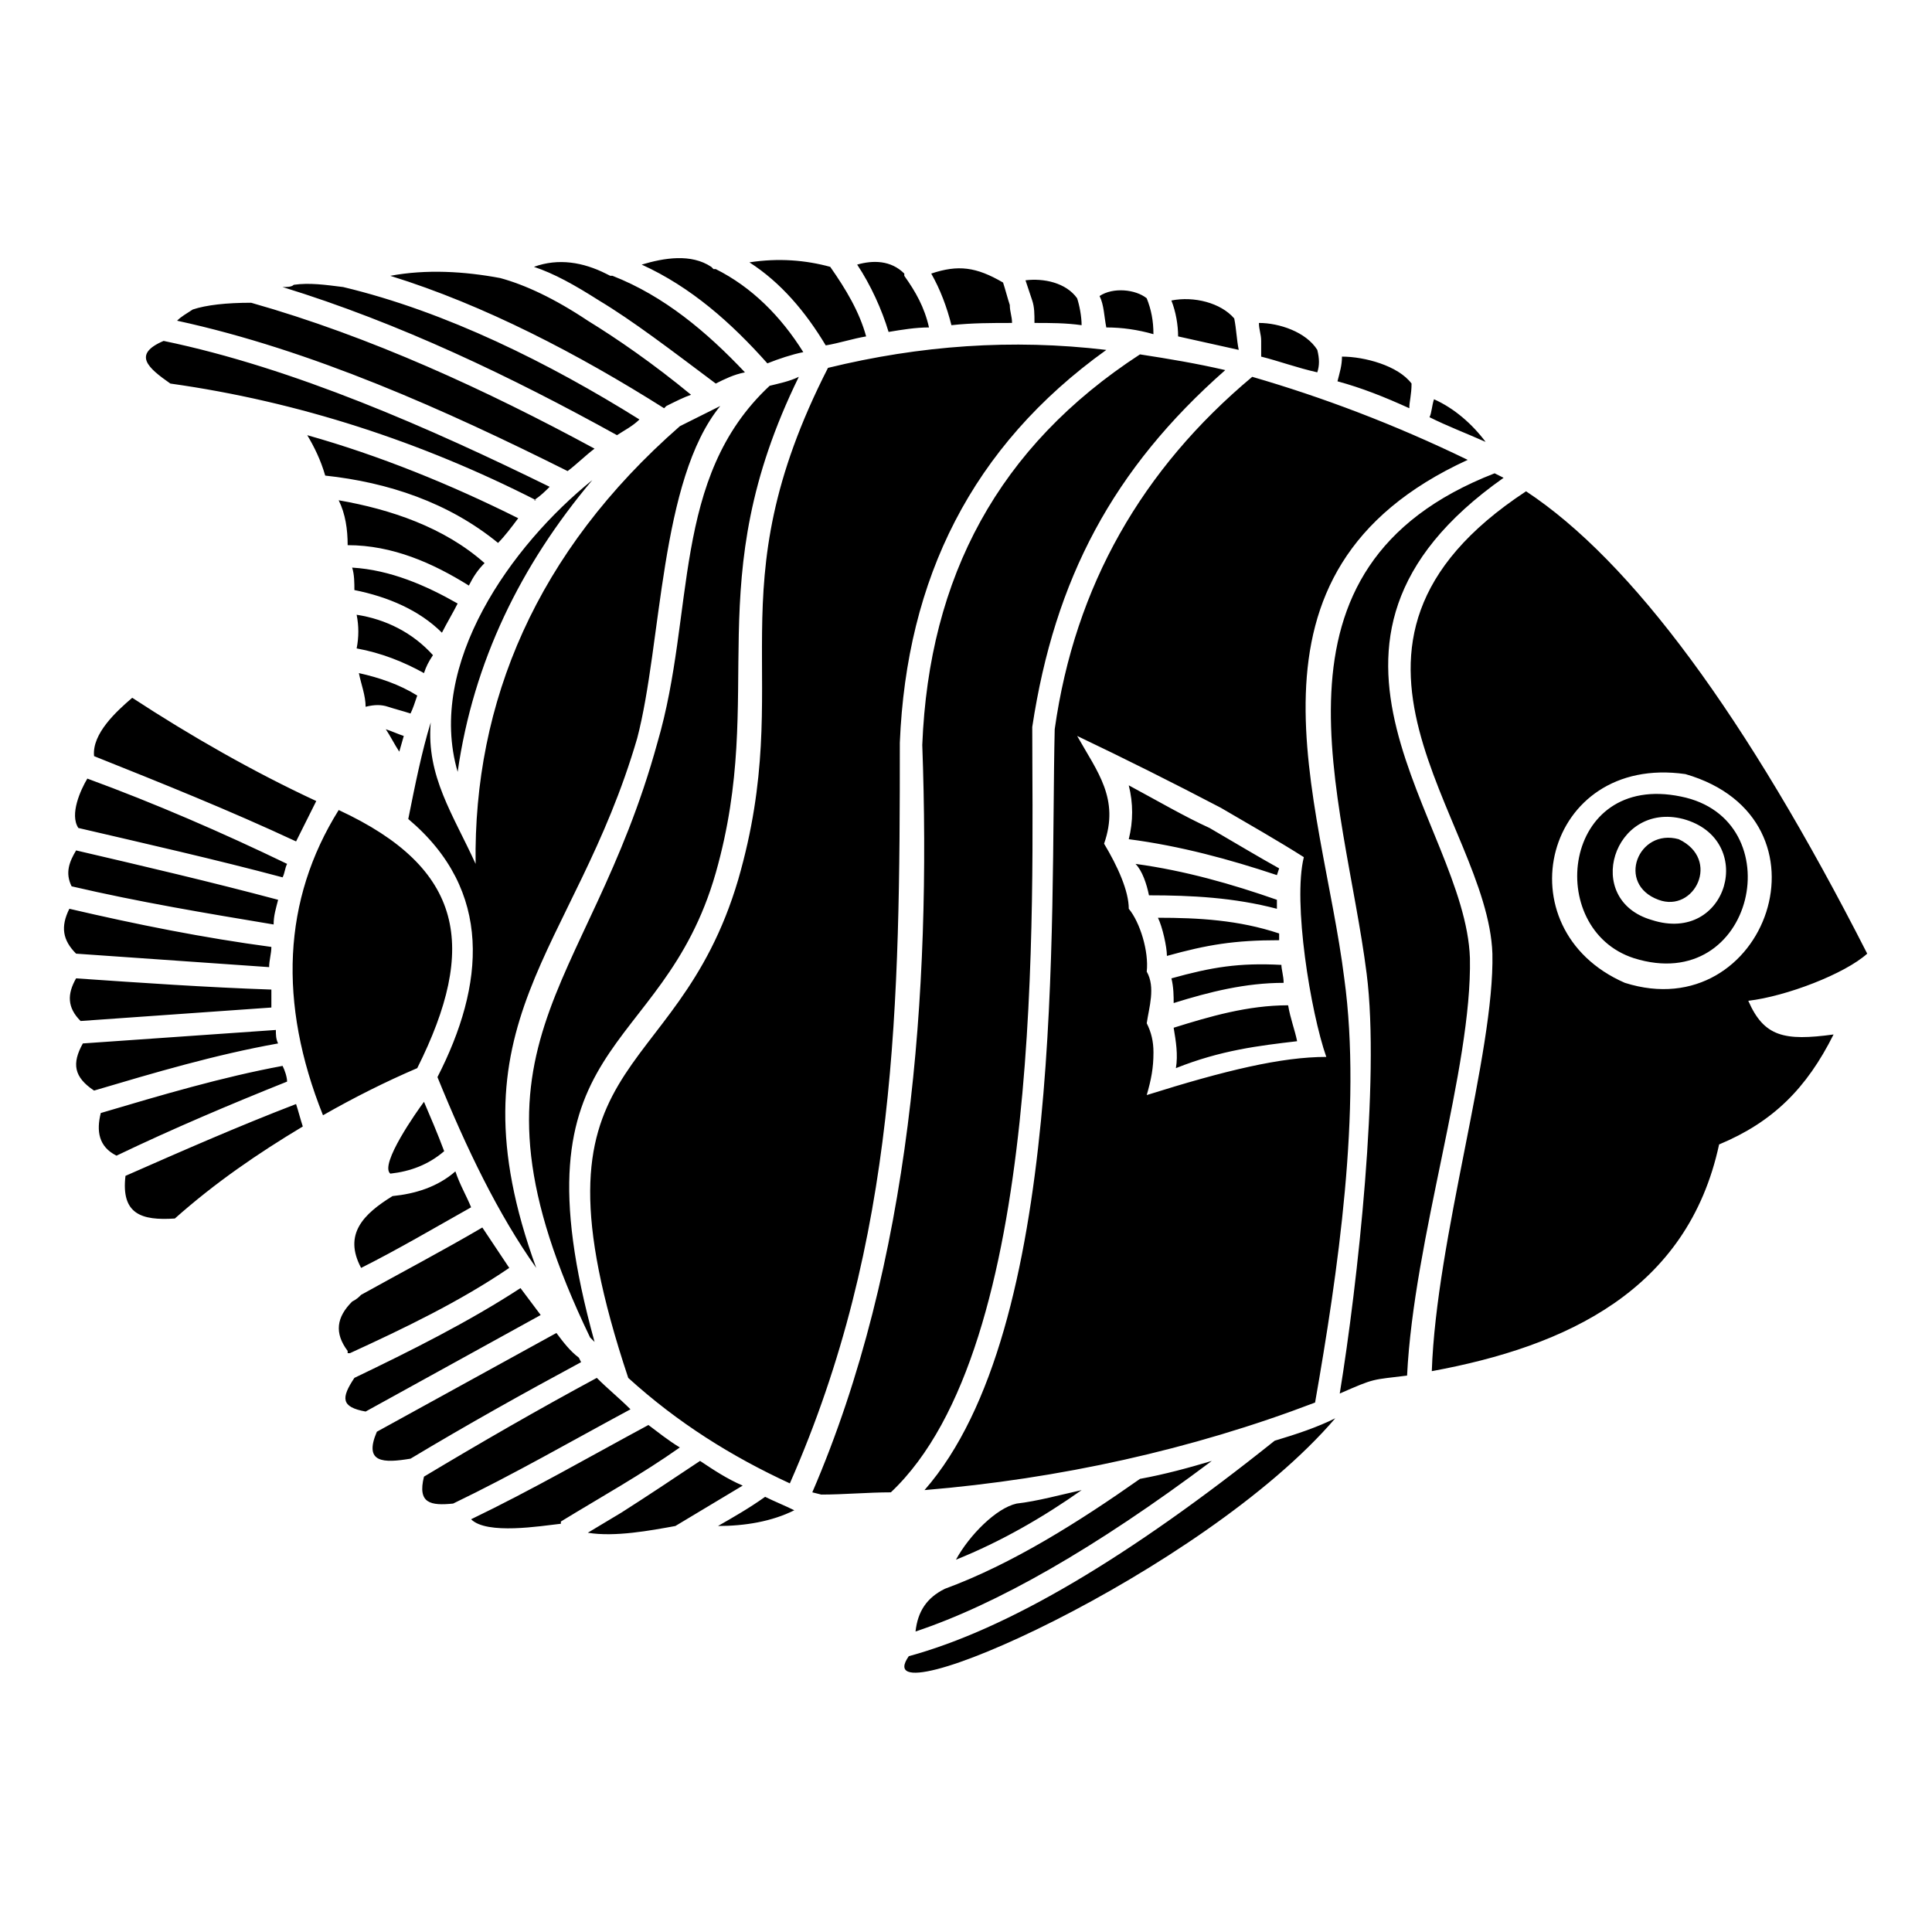 <?xml version="1.0" encoding="UTF-8"?>
<!-- Uploaded to: SVG Repo, www.svgrepo.com, Generator: SVG Repo Mixer Tools -->
<svg fill="#000000" width="800px" height="800px" version="1.1" viewBox="144 144 512 512" xmlns="http://www.w3.org/2000/svg">
 <path d="m354.5 544.24c-2.379-1.191-5.352-2.379-7.734-3.57-4.164 2.973-8.328 5.352-12.492 7.734 7.137 0 14.277-1.191 20.223-4.164zm162.39-35.688c1.785-36.285 17.25-81.488 16.656-110.64-1.191-36.285-53.535-83.273 8.922-127.29l-2.379-1.191c-64.238 24.98-39.852 85.652-33.906 132.64 3.57 27.957-2.379 82.086-7.137 111.23 9.516-4.164 8.328-3.57 17.844-4.758zm-283.13-149.89c-14.871 23.793-16.059 51.152-4.164 80.895 8.328-4.758 16.656-8.922 24.98-12.492 16.059-32.121 12.492-52.938-20.82-68.402zm-9.516 83.867c-0.594-1.785-1.191-4.164-1.785-5.949-15.465 5.949-30.336 12.492-45.207 19.035-1.191 10.113 4.164 11.895 13.086 11.301 10.707-9.516 22.008-17.25 33.906-24.387zm-4.164-11.895c0-1.191-0.594-2.973-1.191-4.164-16.059 2.973-32.121 7.734-48.18 12.492-1.191 4.758-0.594 8.922 4.164 11.301 14.871-7.137 30.336-13.68 45.207-19.629zm-2.379-10.113c-0.594-1.191-0.594-2.379-0.594-3.57-17.25 1.191-33.906 2.379-51.152 3.57-2.973 5.352-2.379 8.922 2.973 12.492 16.059-4.758 32.121-9.516 48.773-12.492zm-1.785-9.516v-4.758c-17.25-0.594-34.5-1.785-51.75-2.973-2.379 4.164-2.379 7.734 1.191 11.301 16.656-1.191 33.906-2.379 50.559-3.57zm-0.594-10.707c0-1.785 0.594-3.57 0.594-5.352-17.844-2.379-35.688-5.949-53.535-10.113-2.379 4.758-1.785 8.328 1.785 11.895 17.25 1.191 33.906 2.379 51.152 3.57zm1.191-11.301c0-2.379 0.594-4.164 1.191-6.543-17.844-4.758-35.688-8.922-53.535-13.086-1.785 2.973-2.973 5.949-1.191 9.516 17.844 4.164 35.688 7.137 53.535 10.113zm2.379-12.492c0.594-1.191 0.594-2.379 1.191-3.57-17.25-8.328-35.094-16.059-52.938-22.602-1.785 2.973-4.758 9.516-2.379 13.086 17.844 4.164 36.285 8.328 54.129 13.086zm3.57-9.516c1.785-3.57 3.57-7.137 5.352-10.707-16.656-7.734-33.309-17.25-48.773-27.363-4.164 3.57-10.707 9.516-10.113 15.465 17.844 7.137 35.688 14.277 53.535 22.602zm354.51 30.93c32.121 10.113 42.23-36.879 12.492-42.828-31.523-6.543-36.285 35.094-12.492 42.828zm13.086-36.879c19.629 5.352 11.895 33.309-8.328 26.766-18.438-5.352-10.113-31.523 8.328-26.766zm-6.543 21.414c9.516 3.57 16.656-10.707 5.352-16.059-10.707-2.973-16.656 11.895-5.352 16.059zm23.793 26.766c10.113-1.191 25.578-7.137 31.523-12.492-32.121-63.051-62.457-104.09-90.41-122.53-62.457 41.043-10.113 86.844-8.922 122.53 0.594 26.172-14.871 75.543-16.059 110.64 35.688-6.543 67.809-21.414 76.137-60.078 14.277-5.949 23.199-14.871 30.336-29.145-13.086 1.785-18.438 0.594-22.602-8.922zm-16.656-60.078c41.043 11.895 21.414 67.215-16.059 55.316-32.715-14.277-21.414-60.672 16.059-55.316zm-114.8-105.28c-29.145 24.387-46.992 55.316-52.344 93.387-1.191 50.559 2.973 158.82-34.5 201.64 35.688-2.973 70.781-10.707 103.5-23.199 5.949-33.906 12.492-77.922 7.734-112.42-5.949-47.586-32.121-107.66 32.715-137.4-19.629-9.516-38.664-16.656-57.102-22.008zm19.629 180.23c-11.895 0-26.766 3.57-47.586 10.113 1.191-4.164 1.785-7.137 1.785-11.301 0-2.973-0.594-5.352-1.785-7.734 0.594-4.164 2.379-9.516 0-13.68 0.594-5.352-1.785-13.086-4.758-16.656 0-4.758-2.973-11.301-6.543-17.25 4.164-11.895-1.785-19.035-7.137-28.551 12.492 5.949 25.578 12.492 38.066 19.035 7.137 4.164 15.465 8.922 22.008 13.086-2.973 11.895 1.785 41.043 5.949 52.938zm-7.734-4.164c-0.594-2.973-1.785-5.949-2.379-9.516-10.707 0-20.82 2.973-30.336 5.949 0.594 3.57 1.191 7.137 0.594 10.707 11.895-4.758 22.008-5.949 32.121-7.137zm-3.57-15.465c0-1.785-0.594-3.57-0.594-4.758-11.301-0.594-18.438 0.594-29.145 3.57 0.594 2.379 0.594 4.758 0.594 6.543 9.516-2.973 19.035-5.352 29.145-5.352zm-1.191-11.301v-1.785c-10.707-3.57-21.414-4.164-32.121-4.164 1.191 2.379 2.379 7.734 2.379 10.113 10.707-2.973 17.844-4.164 29.742-4.164zm-0.594-8.328v-2.379c-11.895-4.164-24.387-7.734-37.473-9.516 1.785 1.785 2.973 5.352 3.57 8.328 11.301 0 22.602 0.594 33.906 3.57zm0-8.922 0.594-1.785c-5.352-2.973-11.301-6.543-18.438-10.707-6.543-2.973-13.68-7.137-21.414-11.301 1.191 4.758 1.191 9.516 0 14.277 13.68 1.785 26.766 5.352 39.258 9.516zm-217.11-27.363c4.164-29.145 16.656-54.723 35.688-77.324-21.414 17.25-44.016 48.773-35.688 77.324zm58.887-91.602c-38.066 33.309-54.723 73.164-54.129 115.99-5.949-13.086-13.086-23.199-11.895-37.473-2.379 7.734-4.164 16.656-5.949 25.578 22.602 19.035 20.223 44.016 7.734 68.402 7.734 19.035 16.059 36.285 26.172 50.559-23.793-65.43 10.113-83.273 26.766-140.38 6.543-24.98 5.949-68.402 22.008-88.031-3.57 1.785-7.137 3.57-10.707 5.352zm23.793-10.707c-26.172 24.387-19.629 60.078-29.742 94.574-18.438 67.215-55.316 79.707-17.844 157.62l1.191 1.191c-22.602-81.488 17.844-74.352 32.121-124.32 13.68-48.18-4.758-76.73 22.008-131.45-2.379 1.191-5.352 1.785-7.734 2.379zm15.465-4.758c-30.336 59.48-8.328 82.086-23.793 135.62-16.656 56.508-58.293 44.609-29.145 132.05 13.086 11.895 27.363 20.82 42.828 27.957 28.551-64.836 29.145-127.29 29.145-196.29 1.785-43.422 19.035-78.516 54.723-104.09-24.98-2.973-49.371-1.191-73.758 4.758zm82.68-3.57c-37.473 24.387-55.914 58.887-57.695 103.5 2.379 65.43-2.973 137.4-29.145 198.07l2.379 0.594c5.949 0 12.492-0.594 18.438-0.594 41.043-38.664 37.473-155.84 37.473-202.83 5.949-39.258 21.414-68.402 51.152-94.574-7.734-1.785-14.871-2.973-22.602-4.164zm-48.773 319.42c11.895-4.758 23.199-11.301 33.309-18.438-5.352 1.191-11.895 2.973-17.25 3.57-5.352 1.191-12.492 8.328-16.059 14.871zm48.773-21.414c-16.059 11.301-33.906 22.602-51.75 29.145-4.758 2.379-7.137 5.949-7.734 11.301 21.414-7.137 47.586-22.008 78.516-45.207-5.949 1.785-12.492 3.57-19.035 4.758zm35.688-10.113c-38.664 30.93-70.781 49.965-96.957 57.102-12.492 17.844 77.922-22.008 113.02-63.051-4.758 2.379-10.113 4.164-16.059 5.949zm42.23-276c-0.594 1.785-0.594 3.57-1.191 4.758 4.758 2.379 9.516 4.164 14.871 6.543-3.57-4.758-8.328-8.922-13.68-11.301zm-6.543 2.379c0-1.785 0.594-3.57 0.594-6.543-3.57-4.758-12.492-7.137-18.438-7.137 0 2.379-0.594 4.164-1.191 6.543 6.543 1.785 12.492 4.164 19.035 7.137zm-24.387-9.516c0.594-1.785 0.594-3.57 0-5.949-2.973-4.758-10.113-7.137-15.465-7.137 0 1.785 0.594 2.973 0.594 4.758v4.164c4.758 1.191 9.516 2.973 14.871 4.164zm-20.82-5.949c-0.594-2.973-0.594-5.352-1.191-8.328-3.57-4.164-10.707-5.949-16.656-4.758 1.191 2.973 1.785 6.543 1.785 9.516 5.352 1.191 10.707 2.379 16.059 3.57zm-22.602-4.164c0-3.57-0.594-6.543-1.785-9.516-2.973-2.379-8.922-2.973-12.492-0.594 1.191 2.379 1.191 5.352 1.785 8.328 4.164 0 8.328 0.594 12.492 1.785zm-19.035-2.379c0-2.379-0.594-5.352-1.191-7.137-2.973-4.164-8.922-5.352-13.68-4.758 0.594 1.785 1.191 3.57 1.785 5.352 0.594 1.785 0.594 3.57 0.594 5.949 4.164 0 8.328 0 12.492 0.594zm-18.438-0.594c0-1.785-0.594-2.973-0.594-4.758-0.594-1.785-1.191-4.164-1.785-5.949-7.137-4.164-11.895-4.758-19.035-2.379 2.379 4.164 4.164 8.922 5.352 13.68 5.352-0.594 10.707-0.594 16.059-0.594zm-22.008 1.191c-1.191-5.352-3.57-9.516-6.543-13.68v-0.594c-3.57-3.57-8.328-3.57-12.492-2.379 3.57 5.352 6.543 11.895 8.328 17.844 3.57-0.594 7.137-1.191 10.707-1.191zm-16.656 2.379c-1.785-6.543-5.352-12.492-9.516-18.438-6.543-1.785-13.68-2.379-21.414-1.191 8.328 5.352 14.871 13.086 20.223 22.008 3.57-0.594 7.137-1.785 10.707-2.379zm-16.656 4.164c-5.949-9.516-13.68-17.25-23.199-22.008h-0.594l-0.594-0.594c-5.352-3.57-12.492-2.379-18.438-0.594 13.086 5.949 23.793 15.465 33.309 26.172 2.973-1.191 6.543-2.379 9.516-2.973zm-15.465 5.352c-10.113-10.707-21.414-20.223-35.094-25.578h-0.594l-1.191-0.594c-5.949-2.973-12.492-4.164-19.035-1.785 5.352 1.785 10.707 4.758 17.25 8.922 8.922 5.352 19.035 13.086 30.93 22.008 2.379-1.191 4.758-2.379 7.734-2.973zm-14.277 5.949c-10.113-8.328-19.629-14.871-27.363-19.629-8.922-5.949-16.656-9.516-23.199-11.301-9.516-1.785-19.629-2.379-29.145-0.594 24.98 7.734 49.965 20.82 72.566 35.094l0.594-0.594c2.379-1.191 4.758-2.379 6.543-2.973zm-13.68 6.543c-23.793-14.871-51.152-28.551-78.516-35.094-4.758-0.594-8.922-1.191-13.086-0.594-0.594 0.594-1.785 0.594-2.973 0.594 30.93 9.516 60.672 23.793 88.629 39.258 1.785-1.191 4.164-2.379 5.949-4.164zm-11.895 7.734c-28.551-15.465-59.48-29.742-91.008-38.664-6.543 0-11.895 0.594-15.465 1.785-1.785 1.191-2.973 1.785-4.164 2.973 35.688 7.734 71.379 23.793 103.5 39.852 2.379-1.785 4.758-4.164 7.137-5.949zm-11.895 10.113c-31.523-15.465-67.809-31.523-102.31-38.664-8.328 3.57-4.164 7.137 1.785 11.301 33.906 4.758 66.621 15.465 96.957 30.93h-0.594c1.785-1.191 2.973-2.379 4.164-3.57zm-55.914 3.57c1.785 3.57 2.379 7.734 2.379 11.895 11.895 0 22.602 4.758 32.121 10.707 1.191-2.379 2.379-4.164 4.164-5.949-10.707-9.516-24.98-14.277-38.664-16.656zm3.57 17.844c0.594 1.785 0.594 4.164 0.594 5.949 8.922 1.785 17.25 5.352 23.199 11.301 1.191-2.379 2.973-5.352 4.164-7.734-8.328-4.758-17.844-8.922-27.957-9.516zm1.191 12.492c0.594 2.973 0.594 5.949 0 8.922 6.543 1.191 12.492 3.57 17.844 6.543 0.594-1.785 1.191-2.973 2.379-4.758-5.352-5.949-12.492-9.516-20.223-10.707zm0.594 15.465c0.594 2.973 1.785 5.949 1.785 8.922 2.379-0.594 4.164-0.594 5.949 0 1.785 0.594 4.164 1.191 5.949 1.785 0.594-1.191 1.191-2.973 1.785-4.758-4.758-2.973-10.113-4.758-15.465-5.949zm11.895 16.656c-1.785-0.594-2.973-1.191-4.758-1.785 1.191 1.785 2.379 4.164 3.57 5.949l1.191-4.164zm-25.578-79.707c1.785 2.973 3.57 6.543 4.758 10.707 16.656 1.785 32.715 7.137 45.801 17.844 1.785-1.785 3.57-4.164 5.352-6.543-17.844-8.922-36.879-16.656-55.914-22.008zm67.215 287.89c10.707-6.543 21.414-12.492 31.523-19.629-2.973-1.785-5.949-4.164-8.328-5.949-15.465 8.328-30.93 17.25-46.992 24.98 4.164 4.164 18.438 1.785 23.793 1.191v-0.594zm36.879-16.059c-7.137 4.758-14.277 9.516-20.82 13.68-2.973 1.785-5.949 3.57-8.922 5.352 7.137 1.191 16.656-0.594 23.199-1.785 5.949-3.57 11.895-7.137 17.844-10.707-4.164-1.785-7.734-4.164-11.301-6.543zm-65.43 11.301c16.059-7.734 31.523-16.656 46.992-24.98-2.973-2.973-5.949-5.352-8.922-8.328-15.465 8.328-30.93 17.25-45.801 26.172-1.785 7.137 1.785 7.734 7.734 7.137zm-11.301-11.895c14.871-8.922 29.742-17.25 45.207-25.578l-0.594-1.191c-2.379-1.785-4.164-4.164-5.949-6.543l-47.586 26.172c-3.57 8.328 1.785 8.328 8.922 7.137zm-11.895-12.492 46.395-25.578c-1.785-2.379-3.57-4.758-5.352-7.137-13.68 8.922-29.145 16.656-44.016 23.793-3.57 5.352-3.57 7.734 2.973 8.922zm-4.164-15.465c14.277-6.543 29.145-13.68 42.23-22.602-2.379-3.57-4.758-7.137-7.137-10.707-10.113 5.949-21.414 11.895-32.121 17.844-0.594 0.594-1.191 1.191-2.379 1.785-4.164 4.164-4.758 8.328-1.191 13.086v0.594zm2.973-22.602c9.516-4.758 19.629-10.707 29.145-16.059-1.191-2.973-2.973-5.949-4.164-9.516-4.758 4.164-10.707 5.949-16.656 6.543-7.734 4.758-13.086 10.113-8.328 19.035zm7.734-24.98c5.352-0.594 10.113-2.379 14.277-5.949-1.785-4.758-3.57-8.922-5.352-13.086-1.785 2.379-11.895 16.656-8.922 19.035z"/>
</svg>